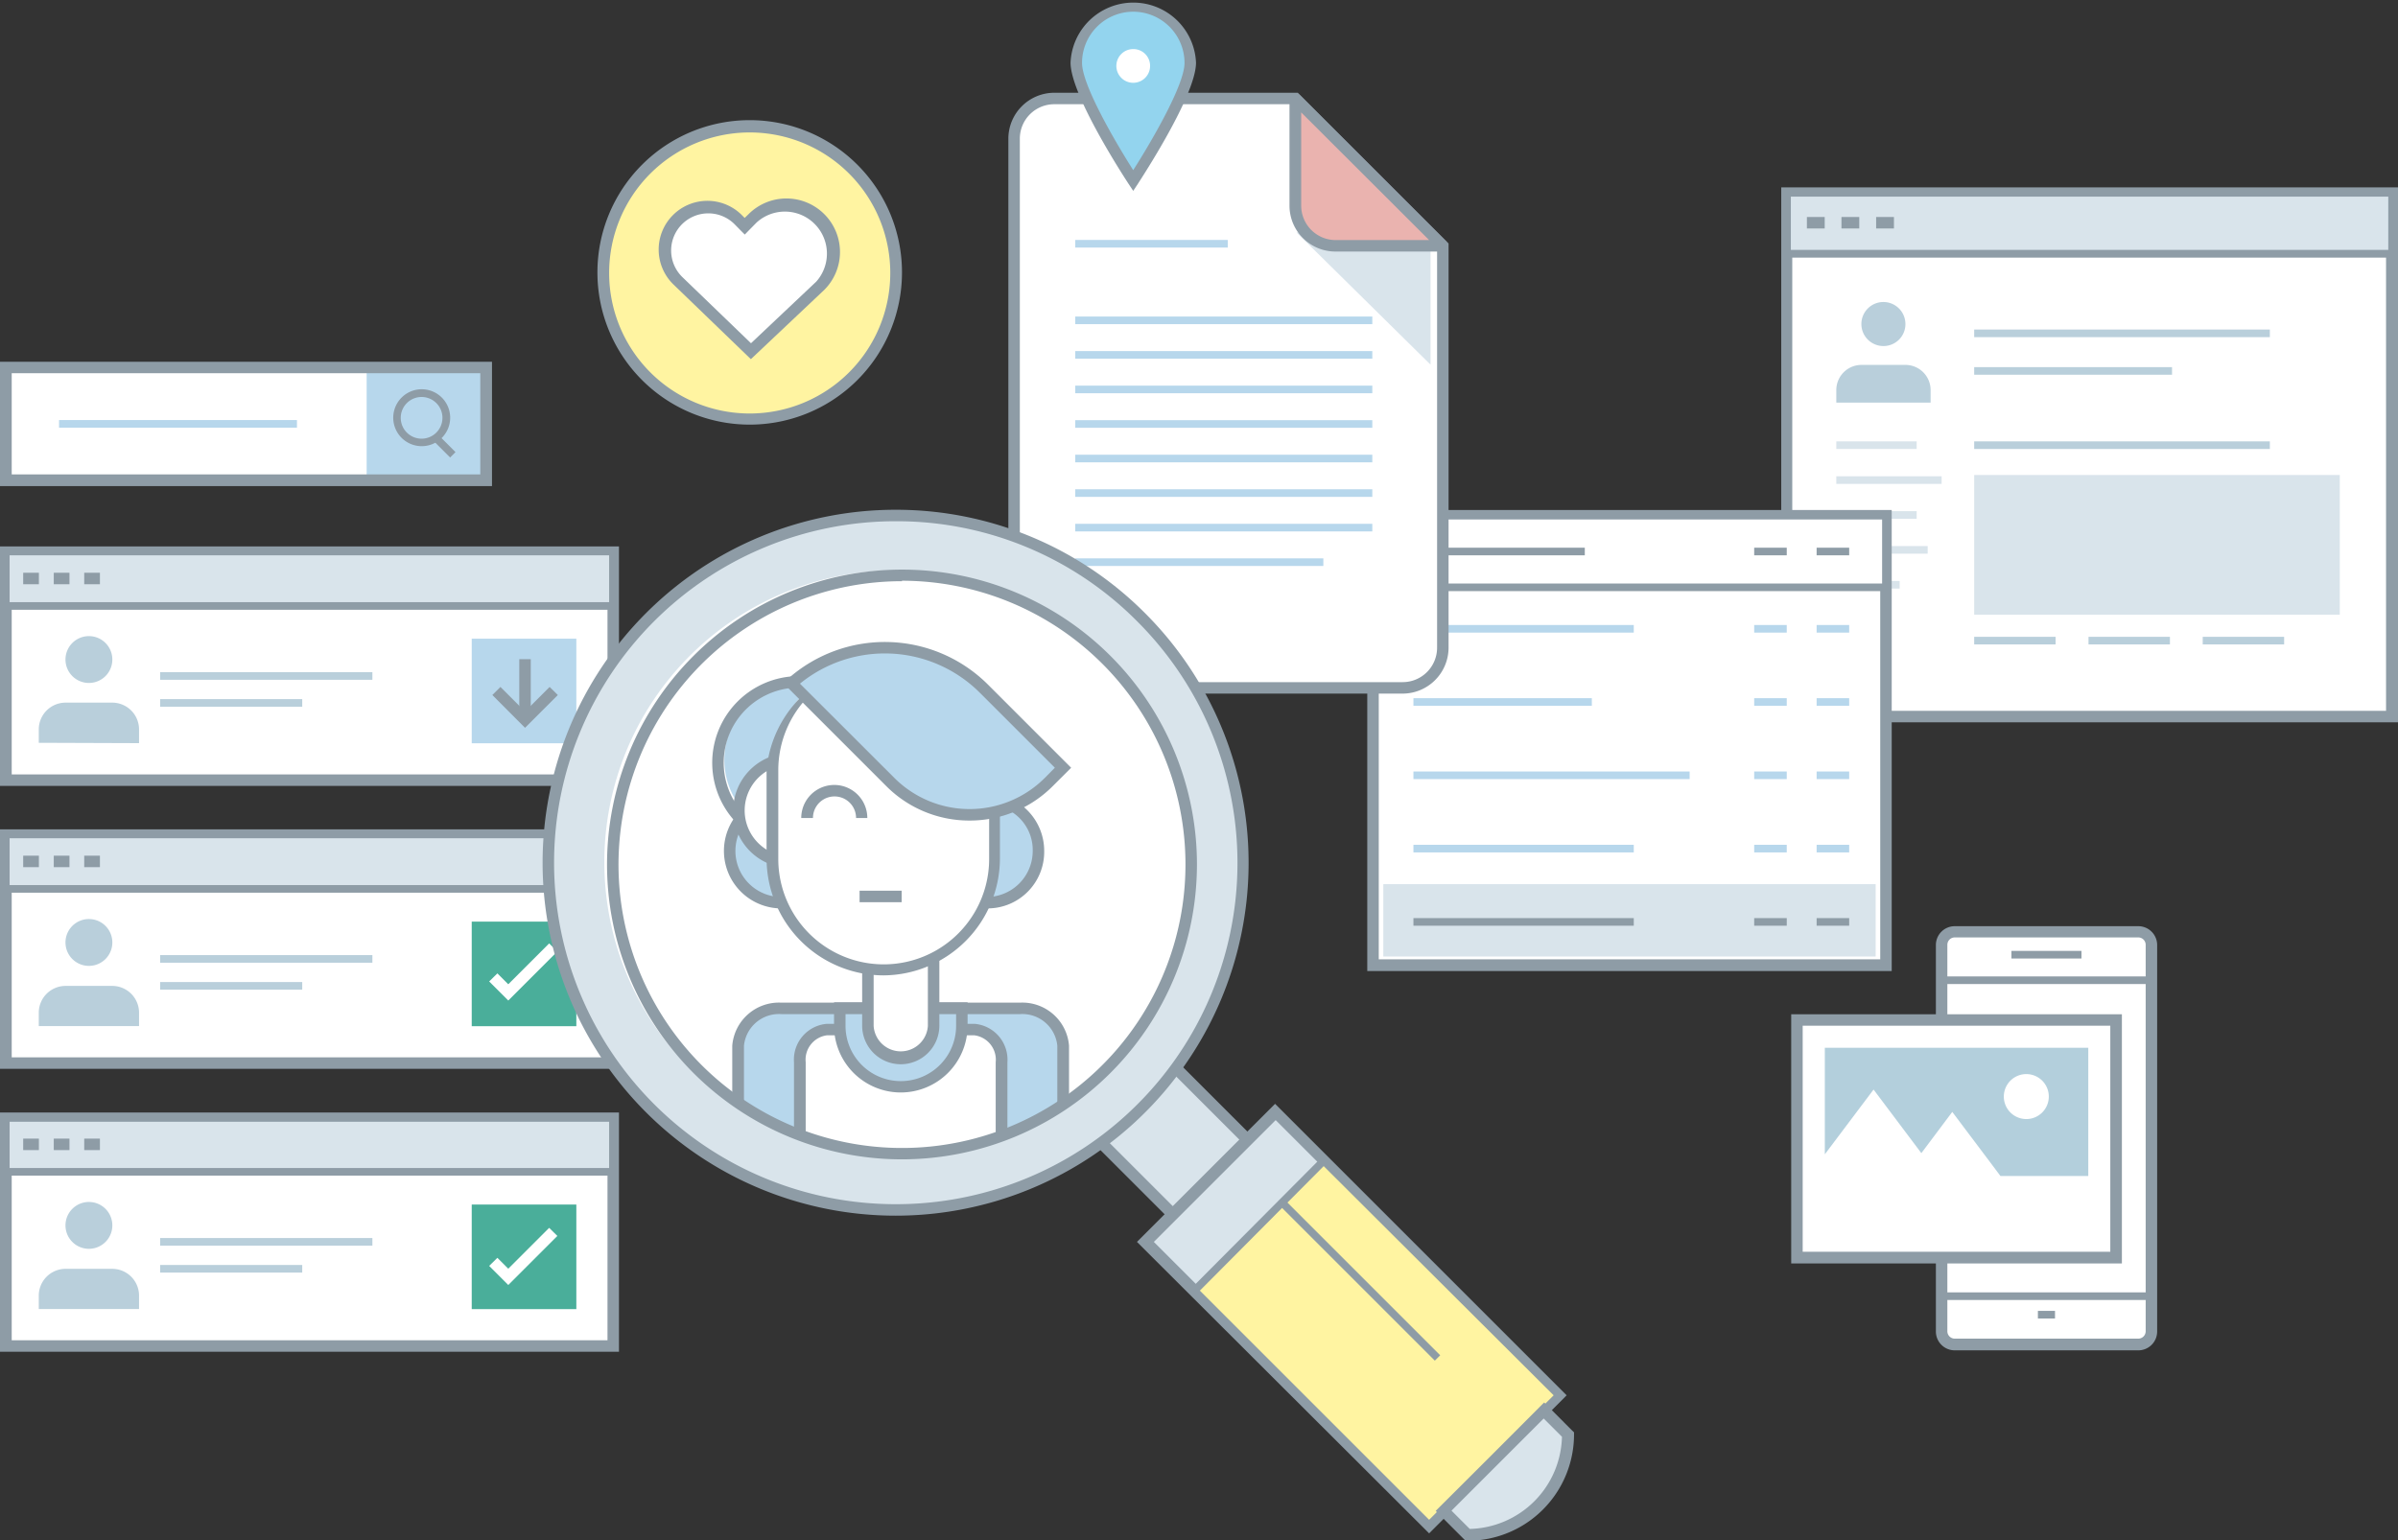 <svg xmlns="http://www.w3.org/2000/svg" xmlns:xlink="http://www.w3.org/1999/xlink" viewBox="0 0 204.71 131.53"><rect x="0" y="0" width="204.71" height="131.53" fill="#333333" stroke="none"/><defs><style>.cls-1{fill:none;}.cls-2{fill:#fff;}.cls-3{fill:#8e9ca6;}.cls-4{fill:#d9e4eb;}.cls-5{fill:#b9cfdb;}.cls-6{fill:#b7d7ec;}.cls-7{fill:#b3cfdc;}.cls-8{fill:#eab3af;}.cls-9{fill:#fff4a1;}.cls-10{fill:#4aae9a;}.cls-11{clip-path:url(#clip-path);}.cls-12{fill:#93d4ee;}</style><clipPath id="clip-path"><circle class="cls-1" cx="77.01" cy="73.78" r="24.68"></circle></clipPath></defs><g id="Layer_1" data-name="Layer 1"><rect class="cls-2" x="152.55" y="16.46" width="51.66" height="44.73"></rect><path class="cls-3" d="M204.71,61.68H152.06V16h52.65ZM153,60.7h50.69V17H153Z"></path><rect class="cls-4" x="152.55" y="16.46" width="51.66" height="5.22"></rect><path class="cls-3" d="M204.54,22H152.23V16.14h52.31Zm-51.66-.66h51V16.79h-51Z"></path><rect class="cls-3" x="154.25" y="18.53" width="1.52" height="0.98"></rect><rect class="cls-3" x="157.2" y="18.53" width="1.52" height="0.98"></rect><rect class="cls-3" x="160.16" y="18.53" width="1.52" height="0.98"></rect><path class="cls-5" d="M164.81,34.38V33.31a2.15,2.15,0,0,0-2.15-2.15h-3.75a2.15,2.15,0,0,0-2.15,2.15v1.07Z"></path><path class="cls-5" d="M162.66,27.67a1.88,1.88,0,1,0-1.87,1.88A1.87,1.87,0,0,0,162.66,27.67Z"></path><rect class="cls-5" x="168.53" y="28.14" width="25.24" height="0.65"></rect><rect class="cls-4" x="156.76" y="37.69" width="6.86" height="0.65"></rect><rect class="cls-4" x="156.76" y="40.67" width="8.99" height="0.65"></rect><rect class="cls-4" x="156.76" y="43.65" width="6.86" height="0.65"></rect><rect class="cls-4" x="156.76" y="46.63" width="7.8" height="0.65"></rect><rect class="cls-4" x="156.76" y="49.61" width="5.41" height="0.65"></rect><rect class="cls-5" x="168.53" y="37.69" width="25.24" height="0.65"></rect><rect class="cls-5" x="168.53" y="54.38" width="6.95" height="0.65"></rect><rect class="cls-5" x="178.29" y="54.38" width="6.95" height="0.65"></rect><rect class="cls-5" x="188.04" y="54.38" width="6.95" height="0.65"></rect><rect class="cls-5" x="168.53" y="31.35" width="16.89" height="0.65"></rect><rect class="cls-4" x="168.53" y="40.56" width="31.21" height="11.93"></rect><rect class="cls-2" x="117.21" y="44.04" width="43.79" height="38.39"></rect><path class="cls-3" d="M161.49,82.92H116.72V43.55h44.77Zm-43.79-1h42.81V44.53H117.7Z"></path><rect class="cls-2" x="118.09" y="50.62" width="42.03" height="6.18"></rect><rect class="cls-2" x="118.09" y="63.06" width="42.03" height="6.17"></rect><rect class="cls-4" x="118.09" y="75.5" width="42.03" height="6.18"></rect><rect class="cls-2" x="117.21" y="44.04" width="43.79" height="6.12"></rect><path class="cls-3" d="M161.32,50.48H116.88V43.71h44.44Zm-43.79-.65h43.14V44.36H117.53Z"></path><rect class="cls-3" x="120.66" y="46.77" width="14.63" height="0.65"></rect><rect class="cls-3" x="149.75" y="46.77" width="2.78" height="0.65"></rect><rect class="cls-3" x="155.08" y="46.77" width="2.78" height="0.65"></rect><rect class="cls-6" x="120.66" y="53.37" width="18.81" height="0.65"></rect><rect class="cls-6" x="149.75" y="53.37" width="2.78" height="0.65"></rect><rect class="cls-6" x="155.08" y="53.37" width="2.78" height="0.65"></rect><rect class="cls-6" x="120.66" y="59.62" width="15.23" height="0.65"></rect><rect class="cls-6" x="149.75" y="59.62" width="2.78" height="0.65"></rect><rect class="cls-6" x="155.08" y="59.62" width="2.78" height="0.65"></rect><rect class="cls-6" x="120.66" y="65.88" width="23.58" height="0.65"></rect><rect class="cls-6" x="149.75" y="65.88" width="2.78" height="0.65"></rect><rect class="cls-6" x="155.08" y="65.88" width="2.78" height="0.65"></rect><rect class="cls-6" x="120.66" y="72.14" width="18.81" height="0.65"></rect><rect class="cls-6" x="149.75" y="72.14" width="2.78" height="0.65"></rect><rect class="cls-6" x="155.08" y="72.14" width="2.78" height="0.65"></rect><rect class="cls-3" x="120.66" y="78.4" width="18.81" height="0.65"></rect><rect class="cls-3" x="149.75" y="78.4" width="2.78" height="0.65"></rect><rect class="cls-3" x="155.08" y="78.4" width="2.78" height="0.65"></rect><rect class="cls-2" x="165.75" y="79.56" width="17.91" height="35.26" rx="1.12"></rect><path class="cls-3" d="M182.54,115.31H166.87a1.61,1.61,0,0,1-1.61-1.61v-33a1.61,1.61,0,0,1,1.61-1.61h15.67a1.61,1.61,0,0,1,1.61,1.61v33A1.61,1.61,0,0,1,182.54,115.31ZM166.87,80.05a.63.63,0,0,0-.63.63v33a.63.63,0,0,0,.63.63h15.67a.63.63,0,0,0,.63-.63v-33a.63.63,0,0,0-.63-.63Z"></path><rect class="cls-3" x="165.79" y="110.36" width="17.83" height="0.65"></rect><rect class="cls-3" x="165.79" y="83.38" width="17.83" height="0.65"></rect><rect class="cls-3" x="171.71" y="81.2" width="5.98" height="0.65"></rect><rect class="cls-3" x="173.97" y="111.94" width="1.46" height="0.65"></rect><rect class="cls-2" x="153.4" y="87.1" width="27.24" height="20.3"></rect><path class="cls-3" d="M181.14,107.89H152.91V86.61h28.23Zm-27.25-1h26.26V87.59H153.89Z"></path><polygon class="cls-7" points="155.78 89.47 155.78 98.57 159.94 93.04 164.02 98.47 166.66 94.95 170.03 99.43 170.77 100.42 178.27 100.42 178.27 89.47 155.78 89.47"></polygon><path class="cls-2" d="M174.9,93.64A1.92,1.92,0,1,1,173,91.72,1.92,1.92,0,0,1,174.9,93.64Z"></path><path class="cls-2" d="M123.17,55.31a3.44,3.44,0,0,1-3.43,3.43H90a3.43,3.43,0,0,1-3.43-3.43V11.84A3.43,3.43,0,0,1,90,8.41h20.59L123.17,21Z"></path><path class="cls-3" d="M119.74,59.23H90a3.93,3.93,0,0,1-3.92-3.92V11.84A3.93,3.93,0,0,1,90,7.92h20.79l12.87,12.87V55.31A3.93,3.93,0,0,1,119.74,59.23ZM90,8.9a2.94,2.94,0,0,0-2.94,2.94V55.31A2.94,2.94,0,0,0,90,58.25h29.74a2.94,2.94,0,0,0,2.94-2.94V21.2L110.38,8.9Z"></path><polygon class="cls-4" points="110.68 19.85 122.12 31.14 122.12 20.99 120.98 19.85 110.68 19.85"></polygon><path class="cls-8" d="M110.59,8.41v9.15A3.42,3.42,0,0,0,114,21h9.15Z"></path><path class="cls-3" d="M123.17,21.48H114a3.92,3.92,0,0,1-3.92-3.92V8.41l.83-.34,12.58,12.58ZM111.08,9.6v8A2.94,2.94,0,0,0,114,20.5h8Z"></path><rect class="cls-6" x="91.79" y="20.49" width="13.02" height="0.65"></rect><rect class="cls-6" x="91.79" y="27.03" width="25.36" height="0.65"></rect><rect class="cls-6" x="91.79" y="29.98" width="25.36" height="0.65"></rect><rect class="cls-6" x="91.79" y="32.93" width="25.36" height="0.65"></rect><rect class="cls-6" x="91.79" y="35.88" width="25.36" height="0.65"></rect><rect class="cls-6" x="91.79" y="38.83" width="25.36" height="0.65"></rect><rect class="cls-6" x="91.79" y="41.78" width="25.36" height="0.65"></rect><rect class="cls-6" x="91.79" y="44.73" width="25.36" height="0.65"></rect><rect class="cls-6" x="91.79" y="47.68" width="21.18" height="0.65"></rect><path class="cls-9" d="M76.48,23.29A12.47,12.47,0,1,1,64,10.82,12.47,12.47,0,0,1,76.48,23.29Z"></path><path class="cls-3" d="M64,36.26a13,13,0,1,1,13-13A13,13,0,0,1,64,36.26Zm0-24.95a12,12,0,1,0,12,12A12,12,0,0,0,64,11.31Z"></path><rect class="cls-2" x="0.49" y="71.31" width="51.86" height="19.48"></rect><path class="cls-3" d="M52.84,91.27H0V70.82H52.84ZM1,90.29H51.86V71.8H1Z"></path><rect class="cls-4" x="0.49" y="71.31" width="51.86" height="4.6"></rect><path class="cls-3" d="M52.68,76.23H.16V71H52.68ZM.82,75.58H52v-4H.82Z"></path><rect class="cls-3" x="1.98" y="73.07" width="1.34" height="0.98"></rect><rect class="cls-3" x="4.59" y="73.07" width="1.34" height="0.98"></rect><rect class="cls-3" x="7.19" y="73.07" width="1.34" height="0.98"></rect><path class="cls-5" d="M11.87,87.62V86.48a2.29,2.29,0,0,0-2.28-2.29h-4a2.29,2.29,0,0,0-2.28,2.29v1.14Z"></path><path class="cls-5" d="M9.59,80.48a2,2,0,1,0-2,2A2,2,0,0,0,9.59,80.48Z"></path><rect class="cls-5" x="13.67" y="81.56" width="18.12" height="0.65"></rect><rect class="cls-5" x="13.67" y="83.86" width="12.13" height="0.65"></rect><rect class="cls-10" x="40.27" y="78.7" width="8.93" height="8.93"></rect><polygon class="cls-2" points="43.39 85.44 41.76 83.81 42.46 83.12 43.39 84.05 46.88 80.56 47.58 81.25 43.39 85.44"></polygon><rect class="cls-2" x="0.49" y="95.47" width="51.86" height="19.48"></rect><path class="cls-3" d="M52.84,115.43H0V95H52.84ZM1,114.45H51.86V96H1Z"></path><rect class="cls-4" x="0.49" y="95.47" width="51.86" height="4.6"></rect><path class="cls-3" d="M52.68,100.39H.16V95.14H52.68ZM.82,99.74H52V95.79H.82Z"></path><rect class="cls-3" x="1.98" y="97.23" width="1.34" height="0.98"></rect><rect class="cls-3" x="4.59" y="97.23" width="1.34" height="0.98"></rect><rect class="cls-3" x="7.19" y="97.23" width="1.34" height="0.98"></rect><path class="cls-5" d="M11.87,111.78v-1.14a2.29,2.29,0,0,0-2.28-2.29h-4a2.29,2.29,0,0,0-2.28,2.29v1.14Z"></path><path class="cls-5" d="M9.59,104.64a2,2,0,1,0-2,2A2,2,0,0,0,9.59,104.64Z"></path><rect class="cls-5" x="13.67" y="105.72" width="18.12" height="0.65"></rect><rect class="cls-5" x="13.67" y="108.02" width="12.13" height="0.65"></rect><rect class="cls-10" x="40.27" y="102.86" width="8.93" height="8.93"></rect><polygon class="cls-2" points="43.39 109.73 41.76 108.1 42.46 107.41 43.39 108.34 46.88 104.85 47.58 105.54 43.39 109.73"></polygon><rect class="cls-2" x="0.49" y="47.15" width="51.86" height="19.48"></rect><path class="cls-3" d="M52.84,67.11H0V46.66H52.84ZM1,66.13H51.86V47.64H1Z"></path><rect class="cls-4" x="0.49" y="47.15" width="51.86" height="4.6"></rect><path class="cls-3" d="M52.68,52.07H.16V46.82H52.68ZM.82,51.42H52v-4H.82Z"></path><rect class="cls-3" x="1.98" y="48.91" width="1.34" height="0.98"></rect><rect class="cls-3" x="4.59" y="48.91" width="1.34" height="0.98"></rect><rect class="cls-3" x="7.19" y="48.91" width="1.34" height="0.98"></rect><path class="cls-5" d="M11.87,63.46V62.32A2.29,2.29,0,0,0,9.59,60h-4a2.29,2.29,0,0,0-2.28,2.29v1.14Z"></path><path class="cls-5" d="M9.59,56.32a2,2,0,1,0-2,2A2,2,0,0,0,9.59,56.32Z"></path><rect class="cls-5" x="13.67" y="57.4" width="18.12" height="0.65"></rect><rect class="cls-5" x="13.67" y="59.7" width="12.13" height="0.65"></rect><rect class="cls-6" x="40.27" y="54.54" width="8.93" height="8.93"></rect><polygon class="cls-3" points="44.82 62.15 42.03 59.35 42.72 58.66 44.82 60.76 46.92 58.66 47.62 59.35 44.82 62.15"></polygon><rect class="cls-3" x="44.33" y="56.29" width="0.98" height="4.72"></rect><rect class="cls-2" x="0.49" y="31.38" width="40.97" height="9.65"></rect><rect class="cls-6" x="31.3" y="31.38" width="10.15" height="9.65"></rect><rect class="cls-6" x="5.04" y="35.87" width="20.31" height="0.65"></rect><path class="cls-3" d="M36,38.1a2.43,2.43,0,1,1,2.43-2.42A2.43,2.43,0,0,1,36,38.1Zm0-4.2a1.78,1.78,0,1,0,1.77,1.78A1.78,1.78,0,0,0,36,33.9Z"></path><line class="cls-2" x1="37.08" y1="37.25" x2="38.66" y2="38.83"></line><rect class="cls-3" x="37.54" y="36.93" width="0.65" height="2.23" transform="translate(-15.81 37.92) rotate(-45)"></rect><path class="cls-3" d="M42,41.51H0V30.89H42Zm-41-1H41V31.87H1Z"></path><polygon class="cls-4" points="110.68 101.51 104.31 107.89 91.8 95.37 98.17 89 110.68 101.51"></polygon><path class="cls-3" d="M104.31,108.58,91.1,95.37l7.07-7.06,13.2,13.2ZM92.49,95.37l11.82,11.82,5.68-5.68L98.17,89.69Z"></path><path class="cls-4" d="M97.43,52.71a29.61,29.61,0,1,0,8.7,21A29.46,29.46,0,0,0,97.43,52.71Z"></path><path class="cls-3" d="M76.46,103.81a30.14,30.14,0,0,1,0-60.28h0a30,30,0,0,1,21.29,8.83h0a30.13,30.13,0,0,1-21.3,51.45Zm0-59.3a29.16,29.16,0,0,0,0,58.32h0A29.14,29.14,0,0,0,97.08,53.06h0a28.91,28.91,0,0,0-20.62-8.55Z"></path><path class="cls-2" d="M101.43,73.61A24.92,24.92,0,1,1,94.13,56,24.76,24.76,0,0,1,101.43,73.61Z"></path><rect class="cls-4" x="107.56" y="95.49" width="15.69" height="34.22" transform="translate(-45.82 114.57) rotate(-45)"></rect><path class="cls-3" d="M122,130.94,97.06,106.05l11.79-11.79,24.89,24.89Zm-23.5-24.89,23.5,23.5,10.4-10.4-23.5-23.5Z"></path><rect class="cls-9" x="109.64" y="100.51" width="15.69" height="28.33" transform="translate(-46.68 116.65) rotate(-45)"></rect><path class="cls-3" d="M122,130.71l-20.5-20.5L113,98.65l20.5,20.5Zm-19.57-20.5L122,129.78l10.63-10.63L113,99.58Z"></path><line class="cls-4" x1="122.71" y1="115.97" x2="109.31" y2="102.56"></line><rect class="cls-3" x="115.68" y="99.79" width="0.65" height="18.96" transform="translate(-43.28 114.02) rotate(-45)"></rect><path class="cls-4" d="M133.84,122.47a8.58,8.58,0,0,1-8.57,8.57l-2-2.06,8.56-8.56Z"></path><path class="cls-3" d="M125.07,131.53l-1.16-1.16c-.35-.35-.69-.7-1-1l-.35-.35.35-.35q4.29-4.27,8.56-8.56l.35-.35.35.35,2.05,2.06.15.14v.2a9.08,9.08,0,0,1-9.06,9.06ZM123.91,129l.69.69.87.87a8.07,8.07,0,0,0,7.87-7.87l-1.56-1.56Z"></path><g class="cls-11"><path class="cls-6" d="M63,108.71V89.3a3.48,3.48,0,0,1,3.7-3.19H87.07a3.48,3.48,0,0,1,3.7,3.19v19.41"></path><path class="cls-3" d="M91.26,108.71h-1V89.3a3,3,0,0,0-3.21-2.7H66.72a3,3,0,0,0-3.21,2.7v19.41h-1V89.3a4,4,0,0,1,4.19-3.68H87.07a4,4,0,0,1,4.19,3.68Z"></path><path class="cls-2" d="M68.29,108.71v-18a2.57,2.57,0,0,1,2.29-2.79H83.21a2.58,2.58,0,0,1,2.3,2.79v18"></path><path class="cls-3" d="M86,108.71H85v-18a2.1,2.1,0,0,0-1.81-2.3H70.58a2.1,2.1,0,0,0-1.8,2.3v18h-1v-18a3.07,3.07,0,0,1,2.78-3.28H83.21A3.07,3.07,0,0,1,86,90.7Z"></path><path class="cls-6" d="M76.9,92.8a5.22,5.22,0,0,0,5.21-5.21V86.11H71.69v1.48A5.21,5.21,0,0,0,76.9,92.8Z"></path><path class="cls-3" d="M76.9,93.29a5.7,5.7,0,0,1-5.7-5.7v-2H82.6v2A5.71,5.71,0,0,1,76.9,93.29ZM72.18,86.6v1a4.72,4.72,0,0,0,9.44,0v-1Z"></path><path class="cls-2" d="M79.7,87.59a2.8,2.8,0,0,1-2.8,2.8h0a2.8,2.8,0,0,1-2.81-2.8v-9A2.81,2.81,0,0,1,76.9,75.8h0a2.8,2.8,0,0,1,2.8,2.81Z"></path><path class="cls-3" d="M76.9,90.88a3.3,3.3,0,0,1-3.3-3.29v-9a3.3,3.3,0,1,1,6.59,0v9A3.3,3.3,0,0,1,76.9,90.88Zm0-14.59a2.32,2.32,0,0,0-2.32,2.32v9a2.32,2.32,0,0,0,4.63,0v-9A2.32,2.32,0,0,0,76.9,76.29Z"></path><path class="cls-6" d="M75.11,65.13a6.64,6.64,0,1,1-6.64-6.9A6.77,6.77,0,0,1,75.11,65.13Z"></path><path class="cls-3" d="M68.47,72.53a7.4,7.4,0,1,1,7.13-7.4A7.28,7.28,0,0,1,68.47,72.53Zm0-13.81a6.42,6.42,0,1,0,6.15,6.41A6.29,6.29,0,0,0,68.47,58.72Z"></path><ellipse class="cls-6" cx="66.88" cy="72.66" rx="4.25" ry="4.42"></ellipse><path class="cls-3" d="M66.88,77.57a4.91,4.91,0,1,1,4.74-4.91A4.83,4.83,0,0,1,66.88,77.57Zm0-8.83a3.93,3.93,0,1,0,3.76,3.92A3.85,3.85,0,0,0,66.88,68.74Z"></path><path class="cls-2" d="M71.92,69.21a4.25,4.25,0,1,1-4.24-4.42A4.33,4.33,0,0,1,71.92,69.21Z"></path><path class="cls-3" d="M67.68,74.12a4.91,4.91,0,1,1,4.73-4.91A4.83,4.83,0,0,1,67.68,74.12Zm0-8.84a3.93,3.93,0,1,0,3.75,3.93A3.85,3.85,0,0,0,67.68,65.28Z"></path><path class="cls-6" d="M88.65,72.66a4.25,4.25,0,1,1-4.25-4.41A4.34,4.34,0,0,1,88.65,72.66Z"></path><path class="cls-3" d="M84.4,77.57a4.91,4.91,0,1,1,4.74-4.91A4.83,4.83,0,0,1,84.4,77.57Zm0-8.83a3.93,3.93,0,1,0,3.76,3.92A3.84,3.84,0,0,0,84.4,68.74Z"></path><path class="cls-2" d="M84.91,73.33a9.47,9.47,0,0,1-9.47,9.47h0A9.47,9.47,0,0,1,66,73.33V65.75a9.47,9.47,0,0,1,9.47-9.47h0a9.47,9.47,0,0,1,9.47,9.47Z"></path><path class="cls-3" d="M75.44,83.29a10,10,0,0,1-10-10V65.75a10,10,0,0,1,19.92,0v7.58A10,10,0,0,1,75.44,83.29Zm0-26.52a9,9,0,0,0-9,9v7.58a9,9,0,0,0,18,0V65.75A9,9,0,0,0,75.44,56.77Z"></path><path class="cls-6" d="M84,58.82l6.75,6.74-1.22,1.22a9.55,9.55,0,0,1-13.52,0l-8.44-8.43A12,12,0,0,1,84,58.82Z"></path><path class="cls-3" d="M82.77,70.07a10,10,0,0,1-7.11-2.94l-8.8-8.8.39-.35a12.46,12.46,0,0,1,17.1.49l7.09,7.09-1.57,1.57A10,10,0,0,1,82.77,70.07ZM68.29,58.38l8.07,8.06a9.08,9.08,0,0,0,12.82,0l.87-.88-6.4-6.4A11.47,11.47,0,0,0,68.29,58.38Z"></path><path class="cls-2" d="M68.93,69.85a2.33,2.33,0,0,1,4.66,0"></path><path class="cls-3" d="M74.08,69.85h-1a1.84,1.84,0,0,0-3.68,0h-1a2.82,2.82,0,0,1,5.64,0Z"></path><rect class="cls-3" x="73.38" y="76.06" width="3.59" height="0.98"></rect></g><path class="cls-3" d="M77,99a25.18,25.18,0,1,1,25.18-25.18A25.2,25.2,0,0,1,77,99Zm0-49.37a24.2,24.2,0,1,0,24.2,24.19A24.22,24.22,0,0,0,77,49.59Z"></path><path class="cls-2" d="M64.1,30l-6.21-6a3.65,3.65,0,0,1-1.08-2.6,3.66,3.66,0,0,1,6.26-2.59l.51.5.67-.68a4.09,4.09,0,0,1,5.77,0,4.09,4.09,0,0,1,0,5.77Z"></path><path class="cls-3" d="M64.1,30.67l-6.55-6.32a4.16,4.16,0,1,1,5.87-5.89l.15.15.33-.32a4.57,4.57,0,0,1,6.47,0,4.57,4.57,0,0,1,0,6.46ZM60.48,18.22a3.17,3.17,0,0,0-2.24,5.43l5.87,5.66,5.57-5.26A3.59,3.59,0,0,0,64.59,19l-.66.67-.35.36-.35-.35-.5-.51A3.16,3.16,0,0,0,60.48,18.22Z"></path><path class="cls-12" d="M101.61,5.35c0,2.69-4.87,10.06-4.87,10.06S91.88,8,91.88,5.35a4.87,4.87,0,0,1,9.73,0Z"></path><path class="cls-3" d="M96.74,16.3l-.41-.62c-.2-.31-4.94-7.52-4.94-10.33a5.36,5.36,0,0,1,10.71,0c0,2.81-4.75,10-4.95,10.33ZM96.74,1a4.37,4.37,0,0,0-4.37,4.37c0,1.9,2.85,6.77,4.37,9.16,1.52-2.39,4.38-7.26,4.38-9.16A4.38,4.38,0,0,0,96.74,1Z"></path><path class="cls-2" d="M98.18,5.62a1.44,1.44,0,1,1-1.44-1.43A1.43,1.43,0,0,1,98.18,5.62Z"></path></g></svg>